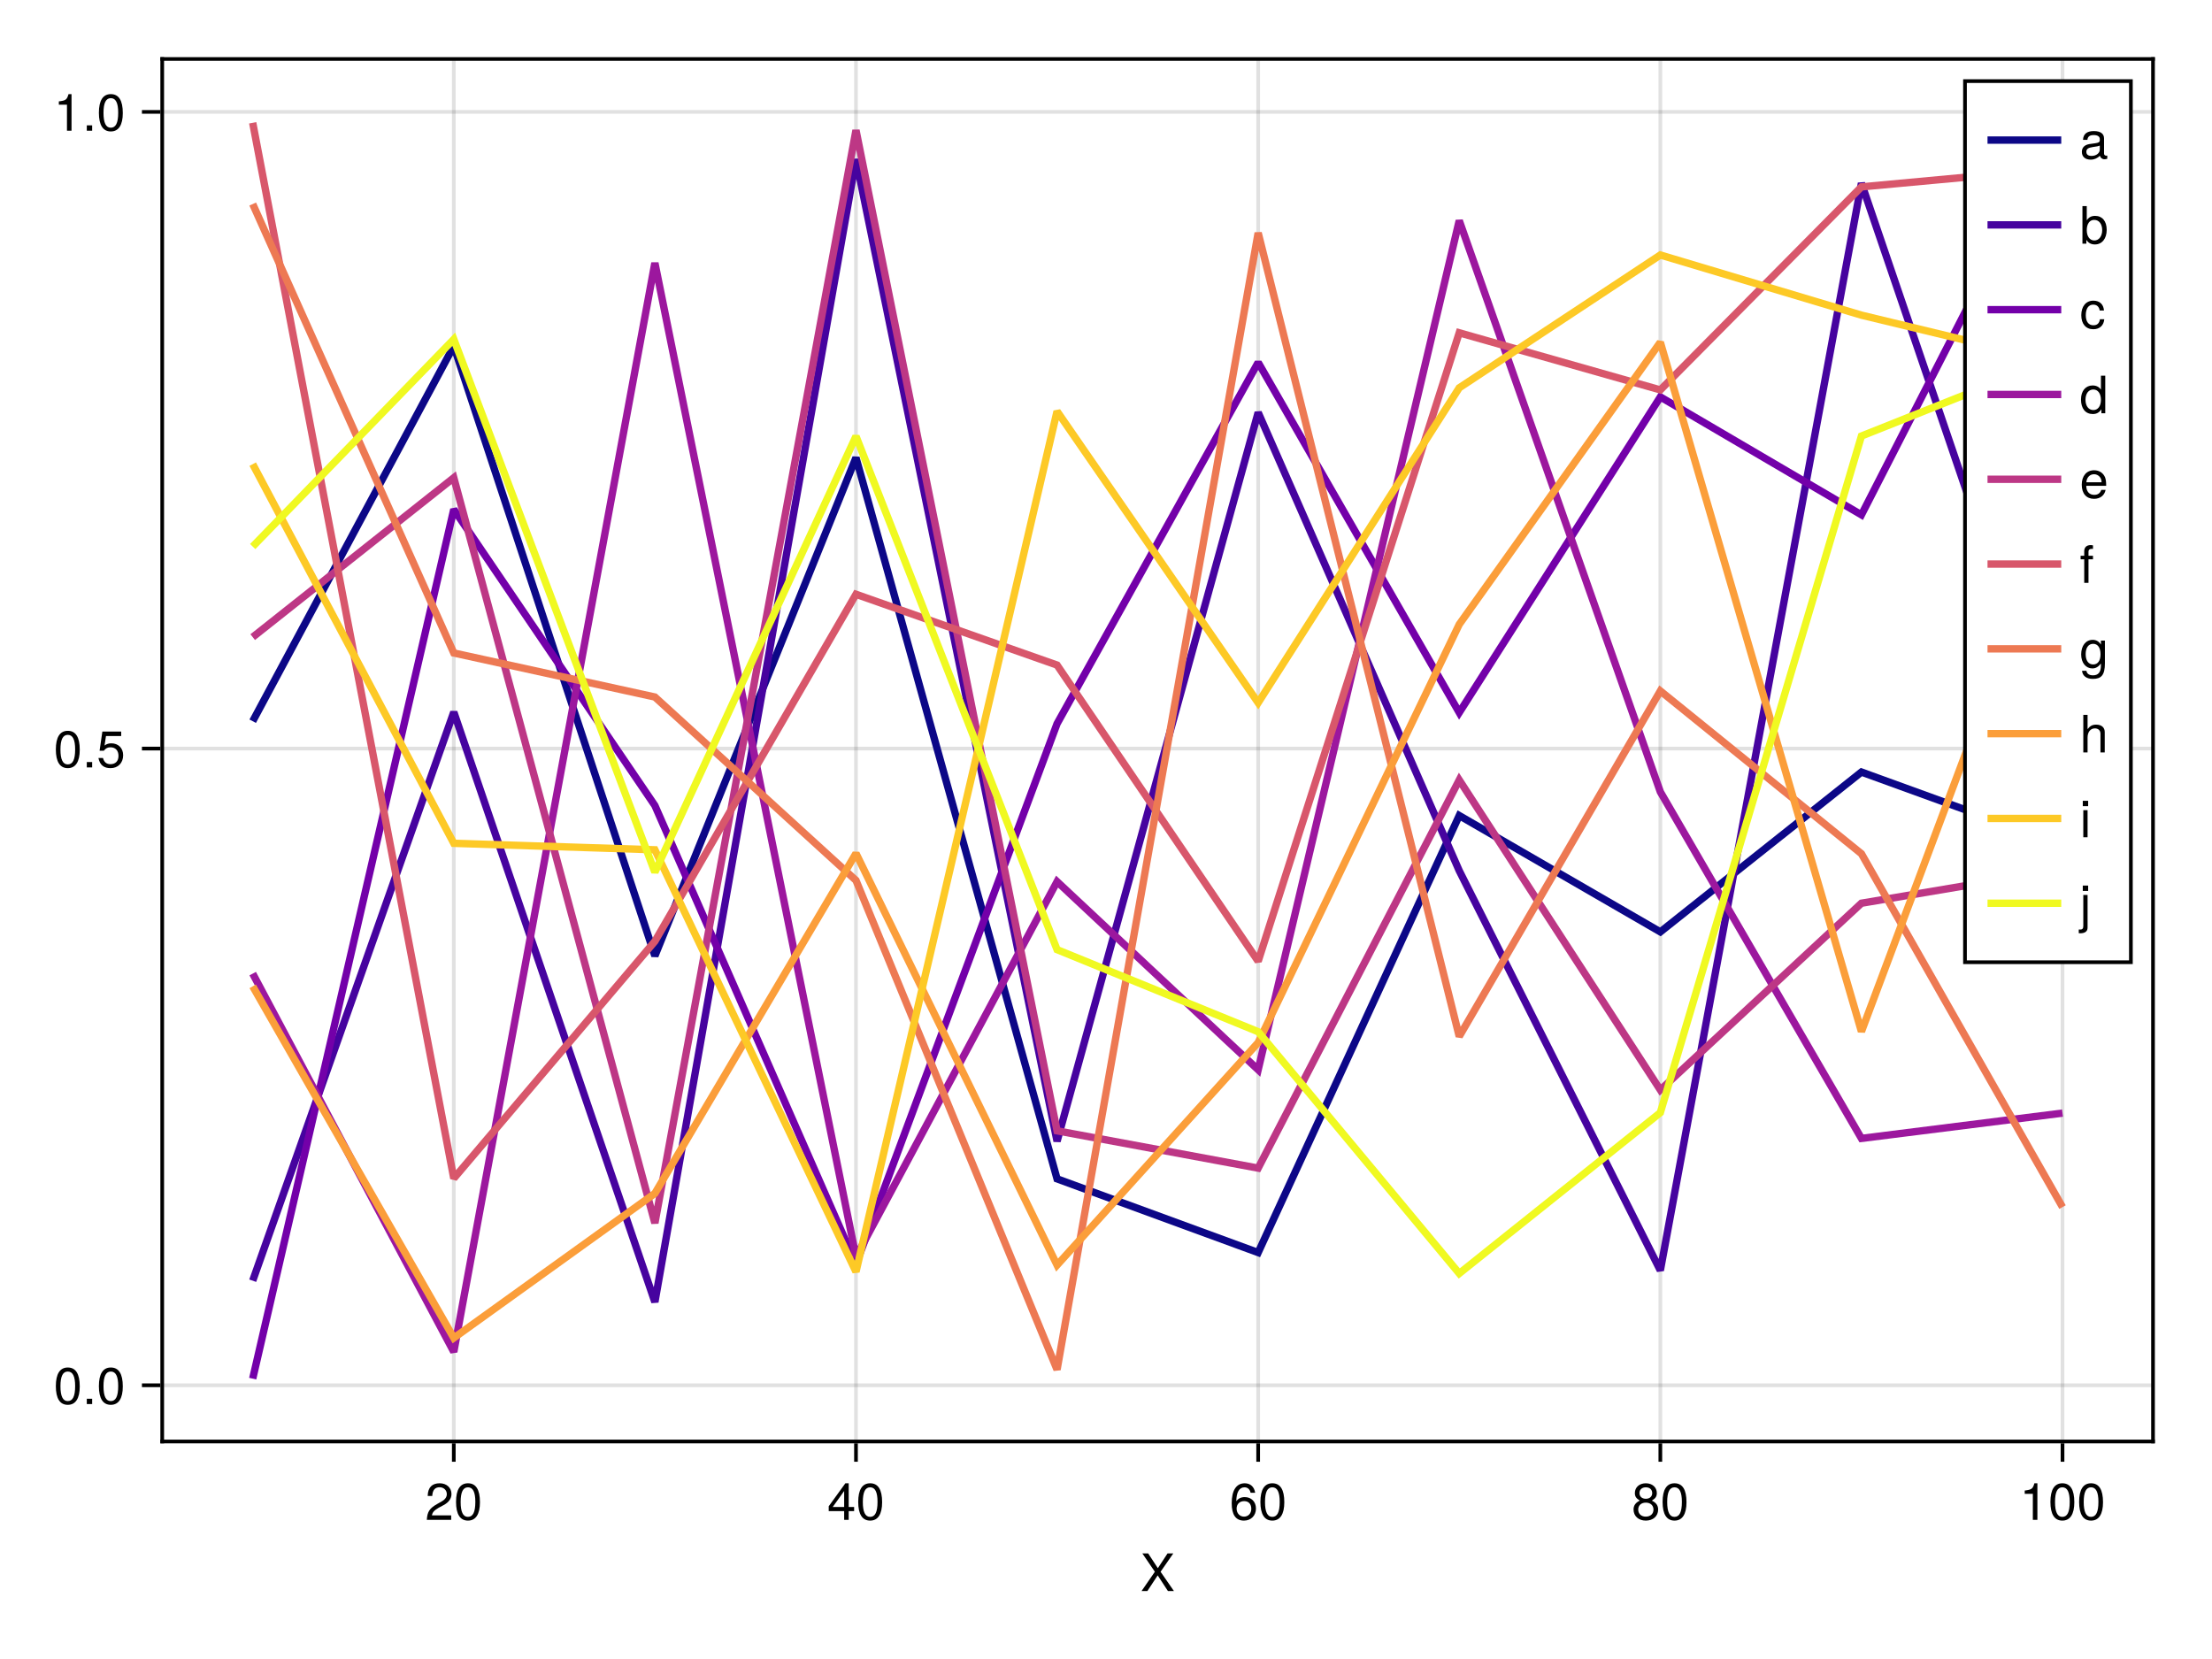 <?xml version="1.0" encoding="UTF-8"?>
<svg xmlns="http://www.w3.org/2000/svg" xmlns:xlink="http://www.w3.org/1999/xlink" width="600" height="450" viewBox="0 0 600 450">
<defs>
<g>
<g id="glyph-0-0-f481ec7b">
<path d="M 9.094 0 C 9.094 0 7.469 0 7.469 0 C 7.469 0 4.688 -4.25 4.688 -4.25 C 4.688 -4.25 1.891 0 1.891 0 C 1.891 0 0.312 0 0.312 0 C 0.312 0 3.922 -5.234 3.922 -5.234 C 3.922 -5.234 0.531 -10.203 0.531 -10.203 C 0.531 -10.203 2.109 -10.203 2.109 -10.203 C 2.109 -10.203 4.734 -6.203 4.734 -6.203 C 4.734 -6.203 7.359 -10.203 7.359 -10.203 C 7.359 -10.203 8.922 -10.203 8.922 -10.203 C 8.922 -10.203 5.469 -5.234 5.469 -5.234 C 5.469 -5.234 9.094 0 9.094 0 Z M 9.094 0 "/>
</g>
<g id="glyph-0-1-f481ec7b">
<path d="M 7.094 -4.781 C 7.094 -1.516 5.953 0.203 3.844 0.203 C 1.719 0.203 0.609 -1.516 0.609 -4.859 C 0.609 -8.188 1.703 -9.922 3.844 -9.922 C 6 -9.922 7.094 -8.219 7.094 -4.781 Z M 5.844 -4.891 C 5.844 -7.547 5.188 -8.828 3.844 -8.828 C 2.516 -8.828 1.859 -7.562 1.859 -4.844 C 1.859 -2.125 2.516 -0.812 3.828 -0.812 C 5.188 -0.812 5.844 -2.078 5.844 -4.891 Z M 5.844 -4.891 "/>
</g>
<g id="glyph-1-0-f481ec7b">
<path d="M 7.156 -7.016 C 7.156 -5.797 6.438 -4.766 5.047 -4.016 C 5.047 -4.016 3.656 -3.266 3.656 -3.266 C 2.438 -2.547 1.984 -2.031 1.859 -1.219 C 1.859 -1.219 7.078 -1.219 7.078 -1.219 C 7.078 -1.219 7.078 0 7.078 0 C 7.078 0 0.469 0 0.469 0 C 0.594 -2.188 1.188 -3.125 3.266 -4.297 C 3.266 -4.297 4.547 -5.031 4.547 -5.031 C 5.438 -5.531 5.891 -6.203 5.891 -6.984 C 5.891 -8.047 5.047 -8.844 3.938 -8.844 C 2.719 -8.844 2.031 -8.141 1.938 -6.484 C 1.938 -6.484 0.703 -6.484 0.703 -6.484 C 0.766 -8.891 1.953 -9.922 3.969 -9.922 C 5.859 -9.922 7.156 -8.688 7.156 -7.016 Z M 7.156 -7.016 "/>
</g>
<g id="glyph-1-1-f481ec7b">
<path d="M 7.188 -3.078 C 7.188 -1.141 5.828 0.203 3.938 0.203 C 1.672 0.203 0.609 -1.422 0.609 -4.516 C 0.609 -7.984 1.844 -9.922 4.156 -9.922 C 5.672 -9.922 6.734 -8.953 6.969 -7.344 C 6.969 -7.344 5.734 -7.344 5.734 -7.344 C 5.547 -8.281 4.938 -8.828 4.078 -8.828 C 2.656 -8.828 1.875 -7.484 1.859 -5.062 C 2.391 -5.797 3.156 -6.172 4.141 -6.172 C 5.922 -6.172 7.188 -4.922 7.188 -3.078 Z M 5.922 -2.984 C 5.922 -4.312 5.188 -5.078 3.984 -5.078 C 2.766 -5.078 1.938 -4.281 1.938 -3.047 C 1.938 -1.781 2.797 -0.875 3.953 -0.875 C 5.078 -0.875 5.922 -1.734 5.922 -2.984 Z M 5.922 -2.984 "/>
</g>
<g id="glyph-1-2-f481ec7b">
<path d="M 7.094 -4.781 C 7.094 -1.516 5.953 0.203 3.844 0.203 C 1.719 0.203 0.609 -1.516 0.609 -4.859 C 0.609 -8.188 1.703 -9.922 3.844 -9.922 C 6 -9.922 7.094 -8.219 7.094 -4.781 Z M 5.844 -4.891 C 5.844 -7.547 5.188 -8.828 3.844 -8.828 C 2.516 -8.828 1.859 -7.562 1.859 -4.844 C 1.859 -2.125 2.516 -0.812 3.828 -0.812 C 5.188 -0.812 5.844 -2.078 5.844 -4.891 Z M 5.844 -4.891 "/>
</g>
<g id="glyph-1-3-f481ec7b">
<path d="M 7.188 -2.797 C 7.188 -1 5.812 0.203 3.844 0.203 C 1.891 0.203 0.516 -1 0.516 -2.812 C 0.516 -3.906 1.078 -4.672 2.219 -5.219 C 1.203 -5.859 0.875 -6.359 0.875 -7.281 C 0.875 -8.828 2.094 -9.922 3.844 -9.922 C 5.609 -9.922 6.828 -8.828 6.828 -7.281 C 6.828 -6.344 6.5 -5.844 5.469 -5.219 C 6.625 -4.672 7.188 -3.906 7.188 -2.797 Z M 5.578 -7.25 C 5.578 -8.219 4.906 -8.828 3.844 -8.828 C 2.812 -8.828 2.125 -8.219 2.125 -7.266 C 2.125 -6.328 2.812 -5.719 3.844 -5.719 C 4.891 -5.719 5.578 -6.328 5.578 -7.25 Z M 5.922 -2.781 C 5.922 -3.953 5.078 -4.672 3.844 -4.672 C 2.625 -4.672 1.781 -3.953 1.781 -2.781 C 1.781 -1.625 2.625 -0.875 3.828 -0.875 C 5.078 -0.875 5.922 -1.609 5.922 -2.781 Z M 5.922 -2.781 "/>
</g>
<g id="glyph-1-4-f481ec7b">
<path d="M 7.328 -3.75 C 7.328 -1.375 6.062 0.203 4.125 0.203 C 3.109 0.203 2.359 -0.203 1.812 -1.047 C 1.812 -1.047 1.812 0 1.812 0 C 1.812 0 0.75 0 0.75 0 C 0.75 0 0.75 -10.203 0.75 -10.203 C 0.75 -10.203 1.922 -10.203 1.922 -10.203 C 1.922 -10.203 1.922 -6.344 1.922 -6.344 C 2.469 -7.172 3.172 -7.547 4.188 -7.547 C 6.125 -7.547 7.328 -6.125 7.328 -3.75 Z M 6.109 -3.688 C 6.109 -5.312 5.266 -6.453 3.969 -6.453 C 2.734 -6.516 1.922 -5.391 1.922 -3.672 C 1.922 -2 2.734 -0.875 3.969 -0.875 C 5.234 -0.875 6.109 -2.016 6.109 -3.688 Z M 6.109 -3.688 "/>
</g>
<g id="glyph-1-5-f481ec7b">
<path d="M 3.609 -6.391 C 3.609 -6.391 2.391 -6.391 2.391 -6.391 C 2.391 -6.391 2.391 0 2.391 0 C 2.391 0 1.234 0 1.234 0 C 1.234 0 1.234 -6.391 1.234 -6.391 C 1.234 -6.391 0.25 -6.391 0.25 -6.391 C 0.25 -6.391 0.25 -7.344 0.25 -7.344 C 0.25 -7.344 1.234 -7.344 1.234 -7.344 C 1.234 -7.344 1.234 -8.578 1.234 -8.578 C 1.234 -9.625 1.875 -10.25 2.953 -10.25 C 3.188 -10.25 3.344 -10.234 3.609 -10.172 C 3.609 -10.172 3.609 -9.219 3.609 -9.219 C 3.344 -9.219 3.297 -9.219 3.203 -9.219 C 2.672 -9.219 2.391 -8.969 2.391 -8.484 C 2.391 -8.484 2.391 -7.344 2.391 -7.344 C 2.391 -7.344 3.609 -7.344 3.609 -7.344 C 3.609 -7.344 3.609 -6.391 3.609 -6.391 Z M 3.609 -6.391 "/>
</g>
<g id="glyph-1-6-f481ec7b">
<path d="M 6.844 -1.203 C 6.844 2.031 5.859 3.047 3.562 3.047 C 1.844 3.047 0.766 2.219 0.641 0.844 C 0.641 0.844 1.828 0.844 1.828 0.844 C 1.969 1.734 2.688 2.078 3.609 2.078 C 4.969 2.078 5.766 1.328 5.766 -0.609 C 5.766 -0.609 5.766 -1.109 5.766 -1.109 C 5 -0.188 4.359 0.203 3.438 0.203 C 1.703 0.203 0.406 -1.281 0.406 -3.594 C 0.406 -5.984 1.672 -7.547 3.531 -7.547 C 4.469 -7.547 5.188 -7.141 5.766 -6.266 C 5.766 -6.266 5.766 -7.344 5.766 -7.344 C 5.766 -7.344 6.844 -7.344 6.844 -7.344 C 6.844 -7.344 6.844 -1.203 6.844 -1.203 Z M 5.656 -3.625 C 5.656 -5.406 4.906 -6.469 3.656 -6.469 C 2.406 -6.469 1.625 -5.438 1.625 -3.672 C 1.625 -1.891 2.391 -0.875 3.672 -0.875 C 4.906 -0.875 5.656 -1.875 5.656 -3.625 Z M 5.656 -3.625 "/>
</g>
<g id="glyph-1-7-f481ec7b">
<path d="M 6.797 0 C 6.797 0 5.641 0 5.641 0 C 5.641 0 5.641 -5.078 5.641 -5.078 C 5.641 -6.047 4.953 -6.531 4.125 -6.531 C 2.922 -6.531 2.141 -5.547 2.141 -4.047 C 2.141 -4.047 2.141 0 2.141 0 C 2.141 0 0.984 0 0.984 0 C 0.984 0 0.984 -10.203 0.984 -10.203 C 0.984 -10.203 2.141 -10.203 2.141 -10.203 C 2.141 -10.203 2.141 -6.328 2.141 -6.328 C 2.828 -7.219 3.453 -7.547 4.5 -7.547 C 5.922 -7.547 6.797 -6.781 6.797 -5.547 C 6.797 -5.547 6.797 0 6.797 0 Z M 6.797 0 "/>
</g>
<g id="glyph-2-0-f481ec7b">
<path d="M 7.094 -4.781 C 7.094 -1.516 5.953 0.203 3.844 0.203 C 1.719 0.203 0.609 -1.516 0.609 -4.859 C 0.609 -8.188 1.703 -9.922 3.844 -9.922 C 6 -9.922 7.094 -8.219 7.094 -4.781 Z M 5.844 -4.891 C 5.844 -7.547 5.188 -8.828 3.844 -8.828 C 2.516 -8.828 1.859 -7.562 1.859 -4.844 C 1.859 -2.125 2.516 -0.812 3.828 -0.812 C 5.188 -0.812 5.844 -2.078 5.844 -4.891 Z M 5.844 -4.891 "/>
</g>
<g id="glyph-3-0-f481ec7b">
<path d="M 7.281 -2.375 C 7.281 -2.375 5.812 -2.375 5.812 -2.375 C 5.812 -2.375 5.812 0 5.812 0 C 5.812 0 4.578 0 4.578 0 C 4.578 0 4.578 -2.375 4.578 -2.375 C 4.578 -2.375 0.391 -2.375 0.391 -2.375 C 0.391 -2.375 0.391 -3.688 0.391 -3.688 C 0.391 -3.688 4.906 -9.922 4.906 -9.922 C 4.906 -9.922 5.812 -9.922 5.812 -9.922 C 5.812 -9.922 5.812 -3.484 5.812 -3.484 C 5.812 -3.484 7.281 -3.484 7.281 -3.484 C 7.281 -3.484 7.281 -2.375 7.281 -2.375 Z M 4.578 -3.484 C 4.578 -3.484 4.578 -7.828 4.578 -7.828 C 4.578 -7.828 1.469 -3.484 1.469 -3.484 C 1.469 -3.484 4.578 -3.484 4.578 -3.484 Z M 4.578 -3.484 "/>
</g>
<g id="glyph-4-0-f481ec7b">
<path d="M 7.094 -4.781 C 7.094 -1.516 5.953 0.203 3.844 0.203 C 1.719 0.203 0.609 -1.516 0.609 -4.859 C 0.609 -8.188 1.703 -9.922 3.844 -9.922 C 6 -9.922 7.094 -8.219 7.094 -4.781 Z M 5.844 -4.891 C 5.844 -7.547 5.188 -8.828 3.844 -8.828 C 2.516 -8.828 1.859 -7.562 1.859 -4.844 C 1.859 -2.125 2.516 -0.812 3.828 -0.812 C 5.188 -0.812 5.844 -2.078 5.844 -4.891 Z M 5.844 -4.891 "/>
</g>
<g id="glyph-5-0-f481ec7b">
<path d="M 4.859 0 C 4.859 0 3.625 0 3.625 0 C 3.625 0 3.625 -7.062 3.625 -7.062 C 3.625 -7.062 1.422 -7.062 1.422 -7.062 C 1.422 -7.062 1.422 -7.953 1.422 -7.953 C 3.328 -8.188 3.609 -8.406 4.047 -9.922 C 4.047 -9.922 4.859 -9.922 4.859 -9.922 C 4.859 -9.922 4.859 0 4.859 0 Z M 4.859 0 "/>
</g>
<g id="glyph-6-0-f481ec7b">
<path d="M 7.094 -4.781 C 7.094 -1.516 5.953 0.203 3.844 0.203 C 1.719 0.203 0.609 -1.516 0.609 -4.859 C 0.609 -8.188 1.703 -9.922 3.844 -9.922 C 6 -9.922 7.094 -8.219 7.094 -4.781 Z M 5.844 -4.891 C 5.844 -7.547 5.188 -8.828 3.844 -8.828 C 2.516 -8.828 1.859 -7.562 1.859 -4.844 C 1.859 -2.125 2.516 -0.812 3.828 -0.812 C 5.188 -0.812 5.844 -2.078 5.844 -4.891 Z M 5.844 -4.891 "/>
</g>
<g id="glyph-7-0-f481ec7b">
<path d="M 7.094 -4.781 C 7.094 -1.516 5.953 0.203 3.844 0.203 C 1.719 0.203 0.609 -1.516 0.609 -4.859 C 0.609 -8.188 1.703 -9.922 3.844 -9.922 C 6 -9.922 7.094 -8.219 7.094 -4.781 Z M 5.844 -4.891 C 5.844 -7.547 5.188 -8.828 3.844 -8.828 C 2.516 -8.828 1.859 -7.562 1.859 -4.844 C 1.859 -2.125 2.516 -0.812 3.828 -0.812 C 5.188 -0.812 5.844 -2.078 5.844 -4.891 Z M 5.844 -4.891 "/>
</g>
<g id="glyph-7-1-f481ec7b">
<path d="M 7.188 -3.297 C 7.188 -1.188 5.781 0.203 3.781 0.203 C 2.016 0.203 0.891 -0.578 0.484 -2.547 C 0.484 -2.547 1.719 -2.547 1.719 -2.547 C 2.016 -1.422 2.672 -0.875 3.75 -0.875 C 5.094 -0.875 5.922 -1.688 5.922 -3.125 C 5.922 -4.594 5.078 -5.453 3.75 -5.453 C 2.984 -5.453 2.5 -5.203 1.938 -4.516 C 1.938 -4.516 0.797 -4.516 0.797 -4.516 C 0.797 -4.516 1.547 -9.719 1.547 -9.719 C 1.547 -9.719 6.656 -9.719 6.656 -9.719 C 6.656 -9.719 6.656 -8.5 6.656 -8.5 C 6.656 -8.5 2.531 -8.5 2.531 -8.5 C 2.531 -8.5 2.141 -5.938 2.141 -5.938 C 2.719 -6.359 3.281 -6.531 3.969 -6.531 C 5.875 -6.531 7.188 -5.25 7.188 -3.297 Z M 7.188 -3.297 "/>
</g>
<g id="glyph-8-0-f481ec7b">
<path d="M 2.672 0 C 2.672 0 1.219 0 1.219 0 C 1.219 0 1.219 -1.453 1.219 -1.453 C 1.219 -1.453 2.672 -1.453 2.672 -1.453 C 2.672 -1.453 2.672 0 2.672 0 Z M 2.672 0 "/>
</g>
<g id="glyph-9-0-f481ec7b">
<path d="M 4.859 0 C 4.859 0 3.625 0 3.625 0 C 3.625 0 3.625 -7.062 3.625 -7.062 C 3.625 -7.062 1.422 -7.062 1.422 -7.062 C 1.422 -7.062 1.422 -7.953 1.422 -7.953 C 3.328 -8.188 3.609 -8.406 4.047 -9.922 C 4.047 -9.922 4.859 -9.922 4.859 -9.922 C 4.859 -9.922 4.859 0 4.859 0 Z M 4.859 0 "/>
</g>
<g id="glyph-9-1-f481ec7b">
<path d="M 7.094 -4.781 C 7.094 -1.516 5.953 0.203 3.844 0.203 C 1.719 0.203 0.609 -1.516 0.609 -4.859 C 0.609 -8.188 1.703 -9.922 3.844 -9.922 C 6 -9.922 7.094 -8.219 7.094 -4.781 Z M 5.844 -4.891 C 5.844 -7.547 5.188 -8.828 3.844 -8.828 C 2.516 -8.828 1.859 -7.562 1.859 -4.844 C 1.859 -2.125 2.516 -0.812 3.828 -0.812 C 5.188 -0.812 5.844 -2.078 5.844 -4.891 Z M 5.844 -4.891 "/>
</g>
<g id="glyph-10-0-f481ec7b">
<path d="M 2.672 0 C 2.672 0 1.219 0 1.219 0 C 1.219 0 1.219 -1.453 1.219 -1.453 C 1.219 -1.453 2.672 -1.453 2.672 -1.453 C 2.672 -1.453 2.672 0 2.672 0 Z M 2.672 0 "/>
</g>
<g id="glyph-11-0-f481ec7b">
<path d="M 7.484 -0.031 C 7.109 0.062 6.938 0.094 6.688 0.094 C 6.125 0.094 5.609 -0.312 5.484 -0.875 C 4.844 -0.188 3.938 0.203 3 0.203 C 1.516 0.203 0.594 -0.578 0.594 -1.906 C 0.594 -2.797 1.016 -3.453 1.875 -3.812 C 2.328 -3.984 2.578 -4.047 4.234 -4.25 C 5.156 -4.375 5.453 -4.578 5.453 -5.062 C 5.453 -5.062 5.453 -5.375 5.453 -5.375 C 5.453 -6.078 4.859 -6.469 3.812 -6.469 C 2.719 -6.469 2.188 -6.062 2.094 -5.172 C 2.094 -5.172 0.906 -5.172 0.906 -5.172 C 0.984 -6.859 2.078 -7.547 3.844 -7.547 C 5.656 -7.547 6.609 -6.844 6.609 -5.547 C 6.609 -5.547 6.609 -1.453 6.609 -1.453 C 6.609 -1.094 6.828 -0.875 7.234 -0.875 C 7.312 -0.875 7.359 -0.875 7.484 -0.906 C 7.484 -0.906 7.484 -0.031 7.484 -0.031 Z M 5.453 -2.531 C 5.453 -2.531 5.453 -3.625 5.453 -3.625 C 5.047 -3.438 4.797 -3.391 3.562 -3.219 C 2.328 -3.031 1.812 -2.703 1.812 -1.938 C 1.812 -1.141 2.344 -0.812 3.25 -0.812 C 4.375 -0.812 5.453 -1.484 5.453 -2.531 Z M 5.453 -2.531 "/>
</g>
<g id="glyph-11-1-f481ec7b">
<path d="M 6.938 0 C 6.938 0 5.891 0 5.891 0 C 5.891 0 5.891 -1.078 5.891 -1.078 C 5.266 -0.172 4.562 0.203 3.562 0.203 C 1.578 0.203 0.359 -1.266 0.359 -3.734 C 0.359 -6.078 1.609 -7.547 3.516 -7.547 C 4.5 -7.547 5.281 -7.156 5.766 -6.406 C 5.766 -6.406 5.766 -10.203 5.766 -10.203 C 5.766 -10.203 6.938 -10.203 6.938 -10.203 C 6.938 -10.203 6.938 0 6.938 0 Z M 5.766 -3.641 C 5.766 -5.328 4.969 -6.453 3.703 -6.453 C 2.438 -6.453 1.578 -5.375 1.578 -3.672 C 1.578 -1.953 2.438 -0.875 3.719 -0.875 C 4.953 -0.875 5.766 -1.953 5.766 -3.641 Z M 5.766 -3.641 "/>
</g>
<g id="glyph-12-0-f481ec7b">
<path d="M 6.672 -2.516 C 6.531 -0.844 5.438 0.203 3.688 0.203 C 1.688 0.203 0.438 -1.234 0.438 -3.594 C 0.438 -6.031 1.719 -7.547 3.703 -7.547 C 5.328 -7.547 6.453 -6.656 6.594 -4.875 C 6.594 -4.875 5.422 -4.875 5.422 -4.875 C 5.281 -5.891 4.656 -6.469 3.688 -6.469 C 2.406 -6.469 1.656 -5.438 1.656 -3.594 C 1.656 -1.859 2.422 -0.875 3.703 -0.875 C 4.703 -0.875 5.312 -1.344 5.5 -2.516 C 5.5 -2.516 6.672 -2.516 6.672 -2.516 Z M 6.672 -2.516 "/>
</g>
<g id="glyph-13-0-f481ec7b">
<path d="M 7.188 -3.328 C 7.188 -3.328 1.781 -3.328 1.781 -3.328 C 1.812 -1.656 2.719 -0.875 3.938 -0.875 C 4.875 -0.875 5.531 -1.266 5.859 -2.219 C 5.859 -2.219 7.031 -2.219 7.031 -2.219 C 6.734 -0.734 5.578 0.203 3.891 0.203 C 1.828 0.203 0.562 -1.219 0.562 -3.625 C 0.562 -6.031 1.875 -7.547 3.922 -7.547 C 5.297 -7.547 6.406 -6.812 6.891 -5.609 C 7.094 -5.062 7.188 -4.391 7.188 -3.328 Z M 5.938 -4.375 C 5.938 -5.516 5.047 -6.469 3.906 -6.469 C 2.734 -6.469 1.906 -5.594 1.812 -4.281 C 1.812 -4.281 5.922 -4.281 5.922 -4.281 C 5.938 -4.312 5.938 -4.375 5.938 -4.375 Z M 5.938 -4.375 "/>
</g>
<g id="glyph-13-1-f481ec7b">
<path d="M 2.141 1.531 C 2.141 2.516 1.453 3.047 0.141 3.047 C -0.047 3.047 -0.109 3.031 -0.25 3.016 C -0.25 3.016 -0.25 2.016 -0.25 2.016 C -0.25 2.016 0.031 2.031 0.031 2.031 C 0.734 2.078 0.984 1.766 0.984 1.062 C 0.984 1.062 0.984 -7.344 0.984 -7.344 C 0.984 -7.344 2.141 -7.344 2.141 -7.344 C 2.141 -7.344 2.141 1.531 2.141 1.531 Z M 2.297 -8.438 C 2.297 -8.438 0.844 -8.438 0.844 -8.438 C 0.844 -8.438 0.844 -9.891 0.844 -9.891 C 0.844 -9.891 2.297 -9.891 2.297 -9.891 C 2.297 -9.891 2.297 -8.438 2.297 -8.438 Z M 2.297 -8.438 "/>
</g>
<g id="glyph-14-0-f481ec7b">
<path d="M 2.141 0 C 2.141 0 0.984 0 0.984 0 C 0.984 0 0.984 -7.344 0.984 -7.344 C 0.984 -7.344 2.141 -7.344 2.141 -7.344 C 2.141 -7.344 2.141 0 2.141 0 Z M 2.297 -8.438 C 2.297 -8.438 0.844 -8.438 0.844 -8.438 C 0.844 -8.438 0.844 -9.891 0.844 -9.891 C 0.844 -9.891 2.297 -9.891 2.297 -9.891 C 2.297 -9.891 2.297 -8.438 2.297 -8.438 Z M 2.297 -8.438 "/>
</g>
</g>
</defs>
<rect x="-60" y="-45" width="720" height="540" fill="rgb(100%, 100%, 100%)" fill-opacity="1"/>
<path fill-rule="nonzero" fill="rgb(100%, 100%, 100%)" fill-opacity="1" d="M 44 391 L 584 391 L 584 16 L 44 16 Z M 44 391 "/>
<path fill="none" stroke-width="1" stroke-linecap="butt" stroke-linejoin="miter" stroke="rgb(0%, 0%, 0%)" stroke-opacity="0.12" stroke-miterlimit="1.155" d="M 123.09 391 L 123.09 16 "/>
<path fill="none" stroke-width="1" stroke-linecap="butt" stroke-linejoin="miter" stroke="rgb(0%, 0%, 0%)" stroke-opacity="0.12" stroke-miterlimit="1.155" d="M 232.184 391 L 232.184 16 "/>
<path fill="none" stroke-width="1" stroke-linecap="butt" stroke-linejoin="miter" stroke="rgb(0%, 0%, 0%)" stroke-opacity="0.12" stroke-miterlimit="1.155" d="M 341.273 391 L 341.273 16 "/>
<path fill="none" stroke-width="1" stroke-linecap="butt" stroke-linejoin="miter" stroke="rgb(0%, 0%, 0%)" stroke-opacity="0.12" stroke-miterlimit="1.155" d="M 450.363 391 L 450.363 16 "/>
<path fill="none" stroke-width="1" stroke-linecap="butt" stroke-linejoin="miter" stroke="rgb(0%, 0%, 0%)" stroke-opacity="0.12" stroke-miterlimit="1.155" d="M 559.453 391 L 559.453 16 "/>
<path fill="none" stroke-width="1" stroke-linecap="butt" stroke-linejoin="miter" stroke="rgb(0%, 0%, 0%)" stroke-opacity="0.12" stroke-miterlimit="1.155" d="M 44 375.754 L 584 375.754 "/>
<path fill="none" stroke-width="1" stroke-linecap="butt" stroke-linejoin="miter" stroke="rgb(0%, 0%, 0%)" stroke-opacity="0.12" stroke-miterlimit="1.155" d="M 44 203.051 L 584 203.051 "/>
<path fill="none" stroke-width="1" stroke-linecap="butt" stroke-linejoin="miter" stroke="rgb(0%, 0%, 0%)" stroke-opacity="0.12" stroke-miterlimit="1.155" d="M 44 30.352 L 584 30.352 "/>
<g fill="rgb(0%, 0%, 0%)" fill-opacity="1">
<use xlink:href="#glyph-0-0-f481ec7b" x="309.331" y="431.568"/>
</g>
<g fill="rgb(0%, 0%, 0%)" fill-opacity="1">
<use xlink:href="#glyph-1-0-f481ec7b" x="115.307" y="412.258"/>
</g>
<g fill="rgb(0%, 0%, 0%)" fill-opacity="1">
<use xlink:href="#glyph-2-0-f481ec7b" x="123.091" y="412.258"/>
</g>
<g fill="rgb(0%, 0%, 0%)" fill-opacity="1">
<use xlink:href="#glyph-3-0-f481ec7b" x="224.398" y="412.258"/>
</g>
<g fill="rgb(0%, 0%, 0%)" fill-opacity="1">
<use xlink:href="#glyph-4-0-f481ec7b" x="232.182" y="412.258"/>
</g>
<g fill="rgb(0%, 0%, 0%)" fill-opacity="1">
<use xlink:href="#glyph-1-1-f481ec7b" x="333.489" y="412.258"/>
</g>
<g fill="rgb(0%, 0%, 0%)" fill-opacity="1">
<use xlink:href="#glyph-1-2-f481ec7b" x="341.273" y="412.258"/>
</g>
<g fill="rgb(0%, 0%, 0%)" fill-opacity="1">
<use xlink:href="#glyph-1-3-f481ec7b" x="442.58" y="412.258"/>
</g>
<g fill="rgb(0%, 0%, 0%)" fill-opacity="1">
<use xlink:href="#glyph-0-1-f481ec7b" x="450.364" y="412.258"/>
</g>
<g fill="rgb(0%, 0%, 0%)" fill-opacity="1">
<use xlink:href="#glyph-5-0-f481ec7b" x="547.779" y="412.258"/>
</g>
<g fill="rgb(0%, 0%, 0%)" fill-opacity="1">
<use xlink:href="#glyph-1-2-f481ec7b" x="555.562" y="412.258"/>
</g>
<g fill="rgb(0%, 0%, 0%)" fill-opacity="1">
<use xlink:href="#glyph-6-0-f481ec7b" x="563.346" y="412.258"/>
</g>
<g fill="rgb(0%, 0%, 0%)" fill-opacity="1">
<use xlink:href="#glyph-7-0-f481ec7b" x="14.54" y="380.855"/>
</g>
<g fill="rgb(0%, 0%, 0%)" fill-opacity="1">
<use xlink:href="#glyph-8-0-f481ec7b" x="22.324" y="380.855"/>
</g>
<g fill="rgb(0%, 0%, 0%)" fill-opacity="1">
<use xlink:href="#glyph-7-0-f481ec7b" x="26.216" y="380.855"/>
</g>
<g fill="rgb(0%, 0%, 0%)" fill-opacity="1">
<use xlink:href="#glyph-7-0-f481ec7b" x="14.54" y="208.155"/>
</g>
<g fill="rgb(0%, 0%, 0%)" fill-opacity="1">
<use xlink:href="#glyph-8-0-f481ec7b" x="22.324" y="208.155"/>
</g>
<g fill="rgb(0%, 0%, 0%)" fill-opacity="1">
<use xlink:href="#glyph-7-1-f481ec7b" x="26.216" y="208.155"/>
</g>
<g fill="rgb(0%, 0%, 0%)" fill-opacity="1">
<use xlink:href="#glyph-9-0-f481ec7b" x="14.54" y="35.454"/>
</g>
<g fill="rgb(0%, 0%, 0%)" fill-opacity="1">
<use xlink:href="#glyph-10-0-f481ec7b" x="22.324" y="35.454"/>
</g>
<g fill="rgb(0%, 0%, 0%)" fill-opacity="1">
<use xlink:href="#glyph-9-1-f481ec7b" x="26.216" y="35.454"/>
</g>
<path fill="none" stroke-width="2" stroke-linecap="butt" stroke-linejoin="miter" stroke="rgb(5.038%, 2.98%, 52.798%)" stroke-opacity="1" stroke-miterlimit="2" d="M 68.547 195.629 L 123.09 93.848 L 177.637 259.285 L 232.184 124.141 L 286.727 319.762 L 341.273 339.754 L 395.816 221.219 L 450.363 252.77 L 504.91 209.418 L 559.453 229.223 "/>
<path fill="none" stroke-width="2" stroke-linecap="butt" stroke-linejoin="miter" stroke="rgb(27.634%, 1.19%, 62.349%)" stroke-opacity="1" stroke-miterlimit="2" d="M 68.547 347.391 L 123.09 193.152 L 177.637 353.172 L 232.184 43.203 L 286.727 309.559 L 341.273 111.887 L 395.816 236.184 L 450.363 344.598 L 504.91 49.691 L 559.453 209.676 "/>
<path fill="none" stroke-width="2" stroke-linecap="butt" stroke-linejoin="miter" stroke="rgb(45.169%, 0.253%, 66.029%)" stroke-opacity="1" stroke-miterlimit="2" d="M 68.547 373.953 L 123.09 138.164 L 177.637 218.504 L 232.184 342.941 L 286.727 196.297 L 341.273 98.316 L 395.816 193.285 L 450.363 107.672 L 504.91 139.645 L 559.453 33.047 "/>
<path fill="none" stroke-width="2" stroke-linecap="butt" stroke-linejoin="miter" stroke="rgb(61.067%, 9.02%, 61.995%)" stroke-opacity="1" stroke-miterlimit="2" d="M 68.547 264.09 L 123.09 366.691 L 177.637 71.328 L 232.184 340.914 L 286.727 239.133 L 341.273 290.168 L 395.816 59.836 L 450.363 214.797 L 504.91 308.789 L 559.453 301.926 "/>
<path fill="none" stroke-width="2" stroke-linecap="butt" stroke-linejoin="miter" stroke="rgb(74.151%, 21.534%, 52.299%)" stroke-opacity="1" stroke-miterlimit="2" d="M 68.547 172.82 L 123.09 129.59 L 177.637 331.766 L 232.184 35.32 L 286.727 306.73 L 341.273 316.852 L 395.816 211.57 L 450.363 295.645 L 504.91 244.996 L 559.453 235.797 "/>
<path fill="none" stroke-width="2" stroke-linecap="butt" stroke-linejoin="miter" stroke="rgb(84.569%, 34.105%, 42.172%)" stroke-opacity="1" stroke-miterlimit="2" d="M 68.547 33.309 L 123.09 319.641 L 177.637 255.32 L 232.184 161.195 L 286.727 180.402 L 341.273 260.734 L 395.816 90.27 L 450.363 105.762 L 504.91 50.688 L 559.453 45.648 "/>
<path fill="none" stroke-width="2" stroke-linecap="butt" stroke-linejoin="miter" stroke="rgb(92.833%, 47.297%, 32.607%)" stroke-opacity="1" stroke-miterlimit="2" d="M 68.547 55.344 L 123.09 177.121 L 177.637 189.062 L 232.184 238.805 L 286.727 371.508 L 341.273 63.168 L 395.816 281.125 L 450.363 187.418 L 504.91 231.574 L 559.453 327.422 "/>
<path fill="none" stroke-width="2" stroke-linecap="butt" stroke-linejoin="miter" stroke="rgb(98.223%, 62.042%, 23.017%)" stroke-opacity="1" stroke-miterlimit="2" d="M 68.547 267.539 L 123.09 362.918 L 177.637 323.707 L 232.184 231.477 L 286.727 343.148 L 341.273 282.801 L 395.816 169.359 L 450.363 92.84 L 504.91 279.797 L 559.453 134.266 "/>
<path fill="none" stroke-width="2" stroke-linecap="butt" stroke-linejoin="miter" stroke="rgb(99.144%, 78.844%, 14.993%)" stroke-opacity="1" stroke-miterlimit="2" d="M 68.547 125.895 L 123.09 228.746 L 177.637 230.504 L 232.184 344.965 L 286.727 111.566 L 341.273 190.621 L 395.816 105.195 L 450.363 69.164 L 504.91 85.484 L 559.453 98.637 "/>
<path fill="none" stroke-width="2" stroke-linecap="butt" stroke-linejoin="miter" stroke="rgb(94.002%, 97.516%, 13.133%)" stroke-opacity="1" stroke-miterlimit="2" d="M 68.547 148.25 L 123.09 92.02 L 177.637 236.574 L 232.184 118.332 L 286.727 257.586 L 341.273 279.852 L 395.816 345.422 L 450.363 301.805 L 504.91 118.277 L 559.453 96.535 "/>
<path fill-rule="nonzero" fill="rgb(100%, 100%, 100%)" fill-opacity="1" stroke-width="1" stroke-linecap="butt" stroke-linejoin="miter" stroke="rgb(0%, 0%, 0%)" stroke-opacity="1" stroke-miterlimit="2" d="M 533 261 L 578 261 L 578 22 L 533 22 Z M 533 261 "/>
<path fill="none" stroke-width="1" stroke-linecap="butt" stroke-linejoin="miter" stroke="rgb(0%, 0%, 0%)" stroke-opacity="1" stroke-miterlimit="1.155" d="M 123.09 391.5 L 123.09 396.5 "/>
<path fill="none" stroke-width="1" stroke-linecap="butt" stroke-linejoin="miter" stroke="rgb(0%, 0%, 0%)" stroke-opacity="1" stroke-miterlimit="1.155" d="M 232.184 391.5 L 232.184 396.5 "/>
<path fill="none" stroke-width="1" stroke-linecap="butt" stroke-linejoin="miter" stroke="rgb(0%, 0%, 0%)" stroke-opacity="1" stroke-miterlimit="1.155" d="M 341.273 391.5 L 341.273 396.5 "/>
<path fill="none" stroke-width="1" stroke-linecap="butt" stroke-linejoin="miter" stroke="rgb(0%, 0%, 0%)" stroke-opacity="1" stroke-miterlimit="1.155" d="M 450.363 391.5 L 450.363 396.5 "/>
<path fill="none" stroke-width="1" stroke-linecap="butt" stroke-linejoin="miter" stroke="rgb(0%, 0%, 0%)" stroke-opacity="1" stroke-miterlimit="1.155" d="M 559.453 391.5 L 559.453 396.5 "/>
<path fill="none" stroke-width="1" stroke-linecap="butt" stroke-linejoin="miter" stroke="rgb(0%, 0%, 0%)" stroke-opacity="1" stroke-miterlimit="1.155" d="M 43.5 375.754 L 38.5 375.754 "/>
<path fill="none" stroke-width="1" stroke-linecap="butt" stroke-linejoin="miter" stroke="rgb(0%, 0%, 0%)" stroke-opacity="1" stroke-miterlimit="1.155" d="M 43.5 203.051 L 38.5 203.051 "/>
<path fill="none" stroke-width="1" stroke-linecap="butt" stroke-linejoin="miter" stroke="rgb(0%, 0%, 0%)" stroke-opacity="1" stroke-miterlimit="1.155" d="M 43.5 30.352 L 38.5 30.352 "/>
<path fill="none" stroke-width="2" stroke-linecap="butt" stroke-linejoin="miter" stroke="rgb(5.038%, 2.98%, 52.798%)" stroke-opacity="1" stroke-miterlimit="2" d="M 539.109 38 L 559.109 38 "/>
<path fill="none" stroke-width="2" stroke-linecap="butt" stroke-linejoin="miter" stroke="rgb(27.634%, 1.19%, 62.349%)" stroke-opacity="1" stroke-miterlimit="2" d="M 539.109 61 L 559.109 61 "/>
<path fill="none" stroke-width="2" stroke-linecap="butt" stroke-linejoin="miter" stroke="rgb(45.169%, 0.253%, 66.029%)" stroke-opacity="1" stroke-miterlimit="2" d="M 539.109 84 L 559.109 84 "/>
<path fill="none" stroke-width="2" stroke-linecap="butt" stroke-linejoin="miter" stroke="rgb(61.067%, 9.02%, 61.995%)" stroke-opacity="1" stroke-miterlimit="2" d="M 539.109 107 L 559.109 107 "/>
<path fill="none" stroke-width="2" stroke-linecap="butt" stroke-linejoin="miter" stroke="rgb(74.151%, 21.534%, 52.299%)" stroke-opacity="1" stroke-miterlimit="2" d="M 539.109 130 L 559.109 130 "/>
<path fill="none" stroke-width="2" stroke-linecap="butt" stroke-linejoin="miter" stroke="rgb(84.569%, 34.105%, 42.172%)" stroke-opacity="1" stroke-miterlimit="2" d="M 539.109 153 L 559.109 153 "/>
<path fill="none" stroke-width="2" stroke-linecap="butt" stroke-linejoin="miter" stroke="rgb(92.833%, 47.297%, 32.607%)" stroke-opacity="1" stroke-miterlimit="2" d="M 539.109 176 L 559.109 176 "/>
<path fill="none" stroke-width="2" stroke-linecap="butt" stroke-linejoin="miter" stroke="rgb(98.223%, 62.042%, 23.017%)" stroke-opacity="1" stroke-miterlimit="2" d="M 539.109 199 L 559.109 199 "/>
<path fill="none" stroke-width="2" stroke-linecap="butt" stroke-linejoin="miter" stroke="rgb(99.144%, 78.844%, 14.993%)" stroke-opacity="1" stroke-miterlimit="2" d="M 539.109 222 L 559.109 222 "/>
<path fill="none" stroke-width="2" stroke-linecap="butt" stroke-linejoin="miter" stroke="rgb(94.002%, 97.516%, 13.133%)" stroke-opacity="1" stroke-miterlimit="2" d="M 539.109 245 L 559.109 245 "/>
<g fill="rgb(0%, 0%, 0%)" fill-opacity="1">
<use xlink:href="#glyph-11-0-f481ec7b" x="564.108" y="43.103"/>
</g>
<g fill="rgb(0%, 0%, 0%)" fill-opacity="1">
<use xlink:href="#glyph-1-4-f481ec7b" x="564.108" y="66.103"/>
</g>
<g fill="rgb(0%, 0%, 0%)" fill-opacity="1">
<use xlink:href="#glyph-12-0-f481ec7b" x="564.108" y="89.103"/>
</g>
<g fill="rgb(0%, 0%, 0%)" fill-opacity="1">
<use xlink:href="#glyph-11-1-f481ec7b" x="564.108" y="112.103"/>
</g>
<g fill="rgb(0%, 0%, 0%)" fill-opacity="1">
<use xlink:href="#glyph-13-0-f481ec7b" x="564.108" y="135.103"/>
</g>
<g fill="rgb(0%, 0%, 0%)" fill-opacity="1">
<use xlink:href="#glyph-1-5-f481ec7b" x="564.108" y="158.103"/>
</g>
<g fill="rgb(0%, 0%, 0%)" fill-opacity="1">
<use xlink:href="#glyph-1-6-f481ec7b" x="564.108" y="181.103"/>
</g>
<g fill="rgb(0%, 0%, 0%)" fill-opacity="1">
<use xlink:href="#glyph-1-7-f481ec7b" x="564.108" y="204.103"/>
</g>
<g fill="rgb(0%, 0%, 0%)" fill-opacity="1">
<use xlink:href="#glyph-14-0-f481ec7b" x="564.108" y="227.103"/>
</g>
<g fill="rgb(0%, 0%, 0%)" fill-opacity="1">
<use xlink:href="#glyph-13-1-f481ec7b" x="564.108" y="250.103"/>
</g>
<path fill="none" stroke-width="1" stroke-linecap="butt" stroke-linejoin="miter" stroke="rgb(0%, 0%, 0%)" stroke-opacity="1" stroke-miterlimit="1.155" d="M 43.5 391 L 584.5 391 "/>
<path fill="none" stroke-width="1" stroke-linecap="butt" stroke-linejoin="miter" stroke="rgb(0%, 0%, 0%)" stroke-opacity="1" stroke-miterlimit="1.155" d="M 44 391.5 L 44 15.5 "/>
<path fill="none" stroke-width="1" stroke-linecap="butt" stroke-linejoin="miter" stroke="rgb(0%, 0%, 0%)" stroke-opacity="1" stroke-miterlimit="1.155" d="M 43.5 16 L 584.5 16 "/>
<path fill="none" stroke-width="1" stroke-linecap="butt" stroke-linejoin="miter" stroke="rgb(0%, 0%, 0%)" stroke-opacity="1" stroke-miterlimit="1.155" d="M 584 391.5 L 584 15.5 "/>
</svg>
